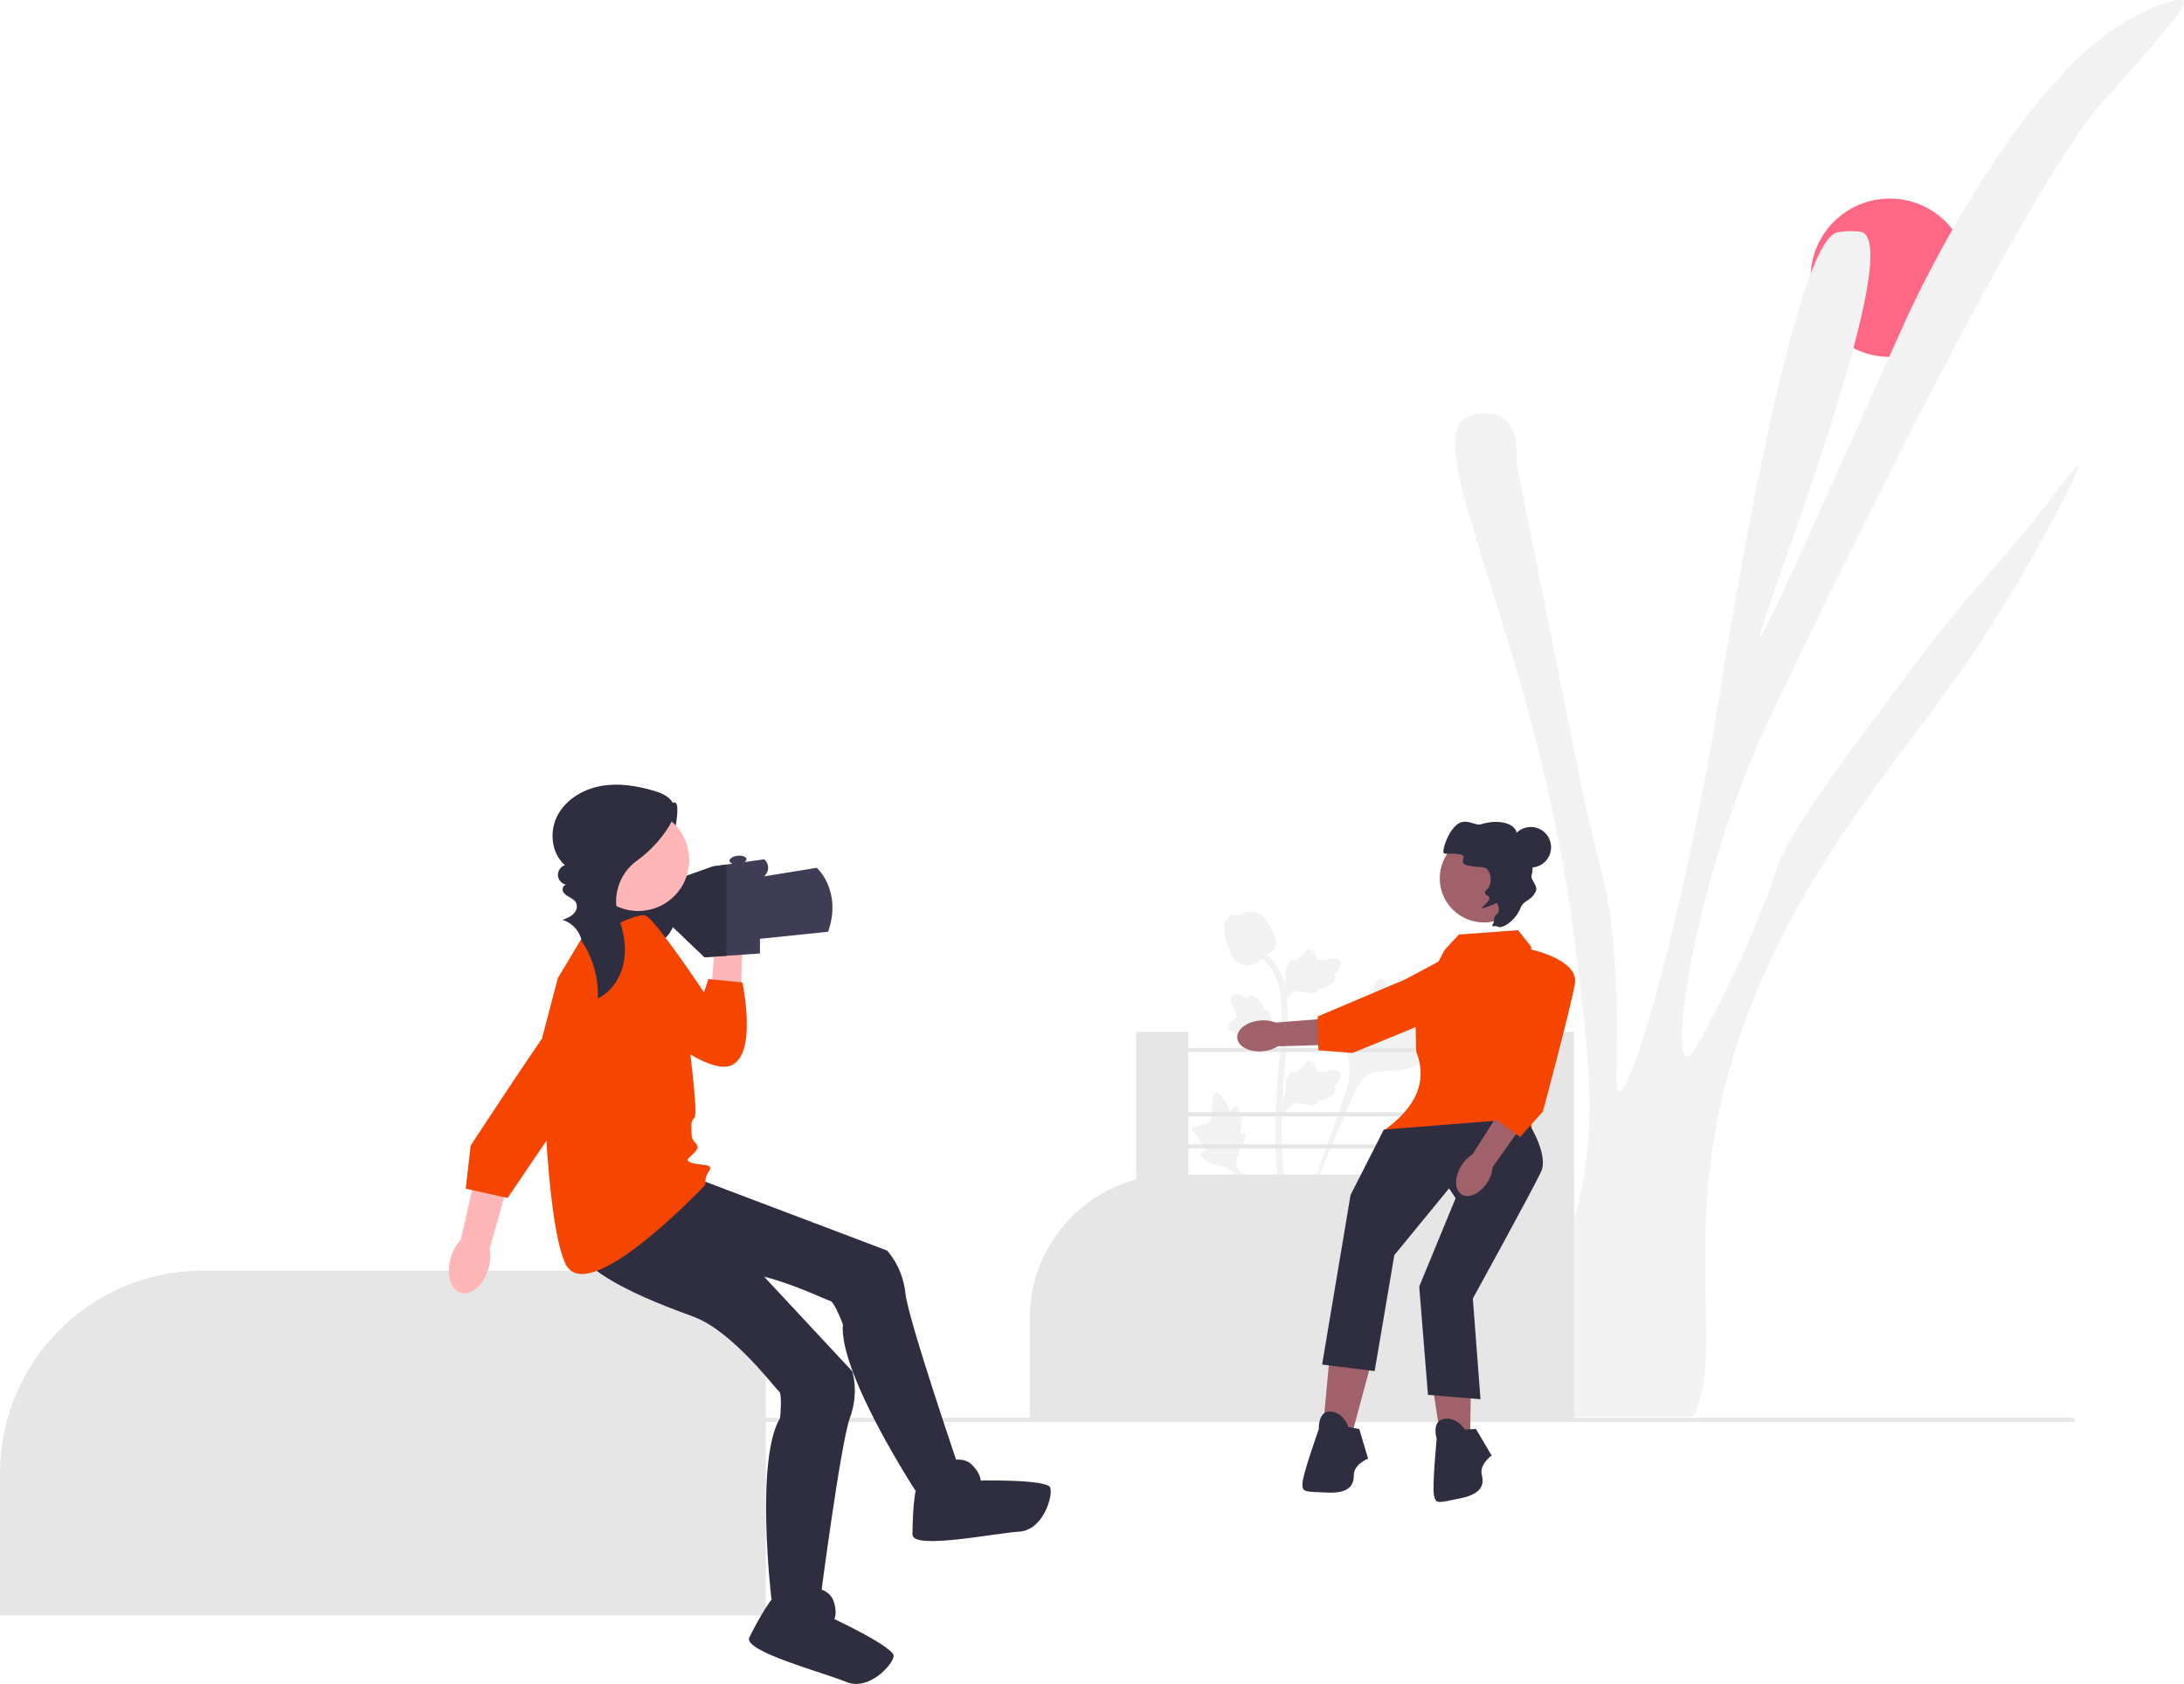 <svg xmlns="http://www.w3.org/2000/svg" width="880.95" height="679.367" viewBox="0 0 880.95 679.367" xmlns:xlink="http://www.w3.org/1999/xlink"><path d="M264.53,326.213c2.834,1.593,7.408-4.707,8.445-1.625,1.037,3.081-1.474,15.514-2.769,18.496-.644,1.482-1.554,2.838-2.186,4.325s-.97,3.197-.412,4.714c.972,2.639,4.179,3.712,5.769,6.032,1.852,2.701,1.104,6.34,.238,9.499-.746,2.723-1.541,5.47-2.978,7.9-1.436,2.43-3.602,4.546-6.308,5.35-3.446,1.024-7.128-.193-10.45-1.566-3.193-1.321-6.353-2.818-9.069-4.954s-4.982-4.972-5.932-8.295c-1.191-4.168-.196-8.729,1.866-12.542,2.062-3.813,5.112-6.989,8.242-9.988,5.271-5.051,10.881-9.749,16.779-14.051" fill="#2f2e41"/><circle cx="762.271" cy="112.06" r="31.937" fill="#ff6884"/><path d="M606.334,567.299c-.181,1.526-.233,2.949-.129,4.346h76.813c.699-1.397,1.294-2.846,1.811-4.346,9.391-26.984-6.054-71.897,13.531-138.491,14.54-49.415,41.679-88.067,54.33-106.074,15.549-22.146,33.167-42.585,53.58-75.235,4.424-7.063,8.977-14.721,13.686-23.077,1.578-2.794,19.766-35.211,18.11-36.22-.776-.466-5.588,6.08-7.218,8.279-14.385,19.455-22.741,27.967-34.72,41.964-7.27,8.486-15.859,18.964-27.915,35.134-30.917,41.421-46.362,62.118-51.743,77.615-1.423,4.139-9.003,26.544-23.284,54.33-7.296,14.178-10.944,21.266-12.936,20.697-5.64-1.63,1.966-60.333,25.872-119.01,4.088-9.986,7.141-16.377,12.936-28.459,9.417-19.714,61.859-129.281,100.408-194.865,4.838-8.253,9.469-15.782,13.738-22.379,.828-1.242,1.63-2.458,2.406-3.622,5.381-8.02,10.142-14.359,14.1-18.447,2.096-2.173,7.425-8.331,18.11-20.697,4.243-4.916,7.348-8.564,9.443-11.228,.31-.388,.595-.776,.828-1.112,2.536-3.311,3.26-4.916,2.665-5.769-.854-1.216-4.139-.517-7.736,.75-.388,.129-.802,.285-1.19,.44-3.907,1.449-7.865,3.338-9.184,3.984-12.108,5.821-23.931,16.247-34.875,28.64-4.062,4.579-7.969,9.417-11.746,14.385-12.16,16.04-22.767,33.504-30.787,47.863-9.831,17.696-15.73,30.71-15.73,30.71-27.45,60.617-57.901,129.953-59.505,129.358-1.759-.647,32.003-86.955,41.834-133.834,3.286-15.704,3.881-26.984-.44-29.157-.155-.078-.31-.155-.492-.207-.673-.233-1.294-.207-1.63-.181,0,0-4.01-.517-8.227,.388-5.252,1.138-11.228,15.756-17.049,36.272-15.135,52.882-29.519,144.83-29.519,144.83-14.385,91.974-36.22,166.407-41.395,165.579-2.872-.466,1.242-23.569-2.587-62.092-2.691-27.01-5.743-26.182-15.523-75.028-15.523-77.486-23.284-116.216-23.284-116.422,.078-1.63,.285-4.916-.207-8.331-.517-3.7-1.837-7.58-4.967-9.779-4.76-3.363-12.418-1.914-15.523,0-2.484,1.552-3.751,4.398-4.036,8.486-1.707,25.716,35.237,100.279,48.018,201.075,6.364,50.217,9.857,77.615,0,113.835-9.754,35.91-26.751,58.78-28.64,75.105Z" fill="#f2f2f2"/><g><path d="M585.929,412.878c-.844-1.424-4.497,.101-5.168-1.191-.669-1.287,2.724-3.249,4.663-7.73,.35-.808,2.553-5.9,.922-7.472-3.092-2.978-17.24,9.313-22.191,5.29-1.087-.883-1.846-2.645-5.134-5.506-1.308-1.138-2.099-1.652-2.865-1.461-1.086,.271-1.172,1.725-2.337,4.584-1.747,4.287-2.78,4.028-3.798,7.449-.756,2.539-.583,4.016-1.472,4.303-1.258,.407-2.416-2.286-4.011-2.045-1.627,.246-2.611,3.382-2.922,5.73-.583,4.406,1.035,7.313,1.932,10.371,.975,3.322,1.553,8.375-.698,15.528l-22.277,62.766c4.918-12.879,19.158-48.185,25.142-61.305,1.727-3.787,3.635-7.629,7.551-9.145,3.77-1.46,8.949-.588,15.55-2.179,.771-.186,2.911-.73,3.18-1.988,.223-1.04-1.036-1.621-.842-2.595,.259-1.307,2.734-1.323,5.775-2.831,2.144-1.063,3.48-2.328,4.629-3.415,.346-.328,5.495-5.262,4.371-7.157h-0Z" fill="#f2f2f2"/><path d="M498.284,445.921c-.942,.004-1.248,2.236-2.076,2.193-.825-.043-.808-2.275-2.448-4.519-.296-.405-2.159-2.955-3.401-2.608-2.354,.658-.404,11.148-3.806,12.418-.747,.279-1.831,.143-4.184,.931-.936,.314-1.417,.554-1.544,.985-.18,.611,.508,1.073,1.575,2.47,1.6,2.094,1.175,2.527,2.56,4.013,1.028,1.104,1.803,1.445,1.687,1.964-.163,.735-1.819,.526-2.161,1.379-.349,.87,.907,2.257,1.969,3.087,1.994,1.558,3.888,1.602,5.647,2.044,1.912,.48,4.559,1.654,7.42,4.823l24.378,29.044c-4.902-6.13-18.122-23.306-22.835-30.029-1.361-1.941-2.696-3.985-2.31-6.345,.371-2.272,2.293-4.562,3.417-8.261,.131-.432,.481-1.639-.058-2.134-.446-.409-1.095,.041-1.517-.335-.567-.504,.14-1.724,.277-3.651,.097-1.359-.138-2.38-.341-3.258-.061-.265-.997-4.215-2.251-4.21v0Z" fill="#f2f2f2"/><path d="M517.084,450.141l-.568-5.068,.259-.384c1.2-1.777,1.812-3.512,1.819-5.159,.001-.262-.011-.524-.023-.79-.049-1.057-.11-2.371,.575-3.903,.384-.854,1.463-2.831,3.086-2.587,.437,.061,.767,.262,1.018,.497,.037-.059,.075-.117,.115-.181,.505-.771,.905-1.101,1.291-1.419,.296-.245,.602-.497,1.082-1.094,.21-.262,.374-.492,.513-.685,.42-.585,.968-1.282,1.935-1.27,1.033,.049,1.574,.903,1.932,1.468,.64,1.008,.93,1.735,1.122,2.217,.07,.176,.149,.374,.19,.436,.333,.489,3.038,.032,4.057-.135,2.289-.382,4.27-.712,5.087,.732,.585,1.033,.151,2.398-1.33,4.168-.461,.551-.952,.969-1.388,1.297,.361,.215,.684,.546,.815,1.065h0c.308,1.228-.748,2.459-3.137,3.663-.593,.301-1.392,.702-2.512,.896-.527,.091-1.002,.113-1.408,.125-.009,.235-.064,.489-.207,.751-.42,.771-1.293,1.138-2.61,1.05-1.449-.076-2.642-.352-3.694-.595-.919-.21-1.711-.389-2.332-.347-1.153,.093-2.041,1.016-3.083,2.212l-2.603,3.042h-0Z" fill="#f2f2f2"/><path d="M519.718,419.965l-4.758,1.835-.437-.153c-2.023-.71-3.857-.862-5.452-.451-.254,.065-.504,.143-.759,.223-1.01,.315-2.266,.708-3.922,.434-.924-.155-3.11-.697-3.285-2.329-.052-.438,.059-.809,.222-1.111-.066-.021-.133-.042-.204-.065-.874-.293-1.295-.597-1.7-.889-.312-.224-.633-.456-1.332-.769-.307-.137-.571-.237-.793-.322-.672-.258-1.486-.611-1.719-1.549-.215-1.011,.474-1.751,.93-2.241,.813-.875,1.442-1.34,1.86-1.648,.153-.112,.324-.239,.373-.294,.389-.446-.74-2.947-1.159-3.891-.95-2.118-1.772-3.95-.582-5.106,.851-.828,2.282-.754,4.369,.229,.65,.307,1.179,.675,1.607,1.013,.117-.404,.354-.8,.823-1.058h0c1.11-.61,2.569,.099,4.339,2.105,.442,.498,1.033,1.169,1.504,2.203,.221,.487,.363,.941,.478,1.331,.229-.051,.49-.063,.779,.009,.852,.21,1.429,.962,1.678,2.258,.294,1.421,.329,2.645,.362,3.724,.03,.942,.058,1.753,.255,2.344,.382,1.091,1.5,1.717,2.922,2.421l3.603,1.746-0,0Z" fill="#f2f2f2"/><path d="M517.084,405.034l-.568-5.068,.259-.384c1.2-1.777,1.812-3.512,1.819-5.159,.001-.262-.011-.524-.023-.79-.049-1.057-.11-2.371,.575-3.903,.384-.854,1.463-2.831,3.086-2.587,.437,.061,.767,.262,1.018,.497,.037-.059,.075-.117,.115-.181,.505-.771,.905-1.101,1.291-1.419,.296-.245,.602-.497,1.082-1.094,.21-.262,.374-.492,.513-.685,.42-.585,.968-1.282,1.935-1.27,1.033,.049,1.574,.903,1.932,1.468,.64,1.008,.93,1.735,1.122,2.217,.07,.176,.149,.374,.19,.436,.333,.489,3.038,.032,4.057-.135,2.289-.382,4.27-.712,5.087,.732,.585,1.033,.151,2.398-1.33,4.168-.461,.551-.952,.969-1.388,1.297,.361,.215,.684,.546,.815,1.065h0c.308,1.228-.748,2.459-3.137,3.663-.593,.301-1.392,.702-2.512,.896-.527,.091-1.002,.113-1.408,.125-.009,.235-.064,.489-.207,.751-.42,.771-1.293,1.138-2.61,1.05-1.449-.076-2.642-.352-3.694-.595-.919-.21-1.711-.389-2.332-.347-1.153,.093-2.041,1.016-3.083,2.212l-2.603,3.042h-0Z" fill="#f2f2f2"/><path d="M522.269,503.412l-1.062-.666-.257-1.226,.257,1.226-1.238,.142c-.02-.115-.087-.379-.188-.793-.554-2.266-2.244-9.162-3.654-20.023-.984-7.581-1.541-15.376-1.656-23.17-.115-7.807,.255-13.717,.551-18.467,.224-3.583,.496-6.994,.762-10.317,.71-8.878,1.379-17.265,.881-26.55-.11-2.073-.341-6.387-2.862-10.978-1.462-2.663-3.476-5.027-5.987-7.023l1.561-1.963c2.771,2.207,5,4.826,6.623,7.782,2.795,5.09,3.047,9.791,3.168,12.05,.507,9.449-.17,17.916-.887,26.88-.264,3.311-.536,6.708-.759,10.276-.294,4.706-.66,10.565-.546,18.271,.113,7.701,.663,15.4,1.634,22.886,1.392,10.724,3.058,17.517,3.605,19.749,.291,1.192,.352,1.441,.054,1.914v-0Z" fill="#f2f2f2"/><path d="M503.22,389.548c-.103,0-.207-.002-.312-.01-2.134-.115-4.11-1.392-5.875-3.796-.827-1.131-1.251-2.42-2.095-4.992-.131-.396-.767-2.408-1.154-5.176-.253-1.808-.221-2.565,.137-3.233,.398-.744,1.041-1.263,1.766-1.613-.032-.24-.006-.487,.098-.739,.427-1.045,1.563-.908,2.177-.842,.311,.039,.699,.091,1.117,.069,.658-.032,1.012-.228,1.548-.521,.513-.281,1.15-.631,2.096-.825,1.865-.389,3.427,.14,3.942,.313,2.71,.903,4.046,3.01,5.593,5.45,.308,.489,1.367,2.271,2.065,4.713,.504,1.762,.433,2.545,.281,3.128-.308,1.197-1.036,1.882-2.885,3.394-1.931,1.583-2.9,2.376-3.732,2.858-1.937,1.118-3.153,1.821-4.768,1.821v0Z" fill="#f2f2f2"/></g><path d="M836.894,572.867h0c0,.464-.376,.84-.84,.84H62.854v-1.68H836.054c.464,0,.84,.376,.84,.84Z" fill="#e6e6e6"/><path d="M634.905,572.706h-219.588v-40.699c0-32.066,25.992-58.155,57.942-58.155h161.646v98.855Z" fill="#e6e6e6"/><path d="M308.905,651.706H0v-57.254c0-45.11,36.565-81.81,81.51-81.81h227.396v139.064Z" fill="#e6e6e6"/><rect x="458.263" y="416.32" width="21.067" height="77.787" fill="#e6e6e6"/><rect x="613.838" y="416.32" width="21.067" height="77.787" fill="#e6e6e6"/><rect x="476.089" y="422.803" width="144.231" height="1.621" fill="#e6e6e6"/><rect x="476.089" y="448.732" width="144.231" height="1.621" fill="#e6e6e6"/><rect x="476.089" y="461.696" width="144.231" height="1.621" fill="#e6e6e6"/><g><path id="uuid-920d5bf3-a755-4e64-ac55-268d29c6b1bb-456" d="M509.389,424.113c-5.386,.497-10.008-1.879-10.324-5.307s3.794-6.608,9.182-7.105c2.15-.228,4.322,.062,6.337,.846l22.847-1.818,.625,10.74-22.59,.652c-1.838,1.14-3.921,1.823-6.077,1.992Z" fill="#a0616a"/><path d="M594.287,380.463s9.312,18.96,.141,23.659c-9.171,4.699-48.92,20.695-48.92,20.695l-13.716-1.134-.295-13.595,35.191-14.91,27.599-14.716Z" fill="#f54500"/></g><polygon points="553.155 549.625 545.651 577.433 533.733 575.226 536.381 546.535 553.155 549.625" fill="#a0616a"/><path d="M543.885,575.668l4.414,.883,3.531,11.918s-5.738,2.207-5.738,6.621-2.207,7.504-11.035,7.062-9.711,0-9.711-3.531,6.621-22.07,6.621-22.07c0,0-.441-7.504,4.855-7.062,5.297,.441,7.062,6.18,7.062,6.18Z" fill="#2f2e41"/><polygon points="593.506 549.192 592.994 577.991 580.897 578.75 576.485 550.276 593.506 549.192" fill="#a0616a"/><path d="M590.852,576.708l4.496-.218,6.325,10.701s-5.029,3.537-3.955,7.818c1.074,4.281-.315,7.815-8.985,9.535-8.67,1.72-9.419,2.363-10.278-1.062-.859-3.425,1.052-23.018,1.052-23.018,0,0-2.254-7.171,2.991-8.032,5.245-.861,8.354,4.276,8.354,4.276Z" fill="#2f2e41"/><path d="M588.467,377.036l23.836-1.766,5.297,6.621s2.648,44.582,.883,48.996-.441,29.574-.441,29.574l-60.088-4.193c13.277-9.41,18.018-20.034,13.3-32.002l-.441-18.539,11.918-22.512,5.738-6.18Z" fill="#f54500"/><path d="M615.393,451.192s9.711,14.125,6.18,21.629c-3.531,7.504-27.484,51.074-27.484,51.074l3.09,40.609-21.187-1.766-3.531-43.699,14.683-35.625-2.648-3.973-22.07,26.926-7.945,46.789-21.187-2.648,11.477-68.418,13.413-26.37,57.212-4.528Z" fill="#2f2e41"/><circle cx="617.467" cy="341.821" r="8.183" fill="#2f2e41"/><circle cx="598.569" cy="354.337" r="17.822" fill="#a0616a"/><path d="M604.219,373.875c1.894,1.003,7.224-2.68,9.131-7.617,1.227-3.176,4.209-2.647,6.113-6.607,1.109-2.308-2.203-4.565-1.656-6.56,.99-3.615-.251-6.849-.409-7.246-1.365-3.42-3.376-3.341-4.998-7.322-.977-2.397-.35-2.678-1.171-3.904-2.369-3.539-9.243-3.673-14.091-2-1.678,.579-5.719-2.524-8.999-.276-3.865,2.649-6.436,10.283-5.845,11.682,.359,.85,2.36-.016,6.522,.638,3.853,.606-1.232,3.484,3.104,4.465,5.127,1.16,6.672,.101,8.093,1.724,1.502,1.715,1.78,5.185,.409,7.246-.68,1.022-1.557,1.383-1.447,2.095,.201,1.299,1.354,.593,1.733,1.971,.44,1.603-3.212,3.704-2.895,4.189,.064,.098,.337,.203,3.904-1.171,1.424-.549,1.973-1.023,2.133-.847,.259,.284,1.539,3.13,.084,4.34-2.264,1.884-.695,2.632-1.727,4.107-1.065,1.522,.81,.455,2.014,1.093Z" fill="#2f2e41"/><g><path id="uuid-dbbe1f8e-3621-4120-bae1-a443d68b1452-457" d="M600.047,476.846c-2.844,4.601-7.523,6.862-10.451,5.052-2.928-1.811-2.995-7.007-.149-11.609,1.112-1.854,2.651-3.415,4.489-4.552l12.297-19.341,8.953,5.964-13.073,18.434c-.196,2.153-.904,4.229-2.066,6.052Z" fill="#a0616a"/><path d="M616.276,382.774s20.746,3.973,18.98,14.125c-1.766,10.152-12.91,51.524-12.91,51.524l-9.16,10.272-11.035-7.945,9.269-37.078,4.855-30.898Z" fill="#f54500"/></g><g><path id="uuid-6fbcc9d8-fbbd-4fc4-9e55-a5ae2bc99aef-458" d="M301.952,367.112c.57-5.979-2.053-11.12-5.859-11.482-3.805-.362-7.351,4.191-7.92,10.173-.26,2.386,.055,4.8,.919,7.04l-2.095,25.365,11.924,.729,.799-25.083c1.272-2.037,2.037-4.348,2.232-6.742Z" fill="#ffb6b6"/><path d="M236.988,379.144s19.481-11.459,23.491-9.74,23.491,30.94,23.491,30.94l1.791-5.333,13.679,1.322s8.021,37.242-9.74,33.805c-17.762-3.438-46.983-35.524-46.983-35.524l-5.73-15.47Z" fill="#f54500"/></g><g><path d="M334.05,375.889l-27.502,2.865v5.919l-13.465,.922-8.881,.607-13.178-12.605v-18.157l16.616-5.907,5.443-.756,15.183-2.108h0c1.891,1.576,2.127,4.394,.525,6.262l-.525,.613,21.2-3.438s10.313,9.167,4.584,25.783Z" fill="#3f3d56"/><polygon points="293.084 348.777 293.084 385.595 284.203 386.202 271.025 373.597 271.025 355.44 287.64 349.533 293.084 348.777" fill="#2f2e41"/><ellipse cx="297.667" cy="346.955" rx="3.438" ry="1.719" transform="translate(-37.65 36.237) rotate(-6.553)" fill="#3f3d56"/></g><path d="M282.121,475.839l75.631,28.648s6.303,6.303,7.448,17.189c1.146,10.886,22.345,72.766,22.345,72.766l-18.335,6.876s-30.94-47.556-29.221-67.036c0,0-3.438-9.185-5.157-9.463s-27.502-13.456-44.118-11.737c-16.616,1.719-60.161,6.876-61.307-13.178-1.146-20.054,8.903-20.054,8.903-20.054l43.809-4.011Z" fill="#2f2e41"/><path d="M383.535,589.285s5.157-1.719,8.594,1.719c3.438,3.438,3.438,6.303,3.438,6.303,0,0,26.929-.573,28.075,2.865,1.146,3.438-2.865,17.189-12.605,17.762-9.74,.573-42.972,7.448-42.972,1.146s.573-20.627,2.865-20.627c2.292,0,12.605-9.167,12.605-9.167Z" fill="#2f2e41"/><path d="M288.654,494.062l55.123,59.179s2.86,8.442-.934,18.71c-3.794,10.268-12.19,75.137-12.19,75.137l-19.484-1.955s-6.68-56.34,3.488-73.045c0,0,.986-9.758-.433-10.768-1.418-1.01-18.699-24.244-34.358-30.061-15.659-5.817-56.984-20.478-49.131-38.966,7.854-18.487,16.864-14.037,16.864-14.037l41.055,15.805Z" fill="#2f2e41"/><path d="M329.34,640.689s5.385,.743,6.944,5.347c1.56,4.605,.291,7.173,.291,7.173,0,0,24.398,11.412,23.903,15.002s-10.181,14.143-19.168,10.343-41.827-12.352-39.036-18.003c2.791-5.651,9.648-18.24,11.703-17.225,2.055,1.015,15.361-2.637,15.361-2.637Z" fill="#2f2e41"/><path d="M238.289,372.42l18.335,12.032,20.627,31.513s4.584,33.232,2.865,34.951c-1.719,1.719-1.146,3.438-1.146,6.876,0,3.438,4.209,3.803,1.532,6.772-2.678,2.969-4.924,3.587-.936,4.71,3.988,1.123,8.621,.027,6.305,3.44-2.317,3.413-.598,4.559-1.744,5.705-1.146,1.146-47.532,50.135-56.126,31.228-8.594-18.908-9.191-91.388-9.191-91.388l6.191-23.611,13.289-22.225Z" fill="#f54500"/><g><path id="uuid-2796ff60-8f2d-42dd-8ba7-9e9da37b18d6-459" d="M181.798,507.406c-1.951,6.597-.128,12.951,4.07,14.192,4.199,1.241,9.183-3.101,11.133-9.701,.815-2.626,.99-5.408,.51-8.115l7.913-28.057-13.245-3.433-6.395,28.024c-1.876,2.011-3.243,4.442-3.986,7.09Z" fill="#ffb6b6"/><path d="M257.235,412.265s-21.355-16.303-29.484-6.021c-8.129,10.281-37.908,55.923-37.908,55.923l-1.974,17.394,16.889,3.727,27.297-40.223,25.18-30.799Z" fill="#f54500"/></g><circle cx="257.45" cy="346.966" r="20.564" fill="#ffb6b6"/><path d="M234.268,379.173c4.8,6.847,7.254,15.306,6.865,23.659,5.442-2.636,9.115-8.206,10.365-14.122,1.25-5.916,.296-12.128-1.712-17.832l-.061-.171c-3.05-8.561-.216-18.129,7.151-23.451,4.969-3.59,9.279-8.093,12.587-13.255,1.867-2.914,3.455-6.57,2.06-9.738-1.285-2.919-4.606-4.283-7.662-5.196-6.978-2.084-14.392-3.27-21.554-1.951-7.162,1.319-14.057,5.438-17.442,11.886-3.385,6.448-2.498,15.248,2.996,20.029-1.733,.56-2.959,2.397-2.812,4.212,.147,1.815,1.653,3.43,3.454,3.704-1.175-.042-1.868,1.506-1.449,2.604s1.499,1.78,2.53,2.346c1.468,.805,3.095,1.647,3.102,3.756,.003,.845-.299,1.666-.792,2.353-1.194,1.665-3.121,2.415-4.976,3.119,3.924,1.156,7.053,4.663,7.756,8.693" fill="#2f2e41"/></svg>